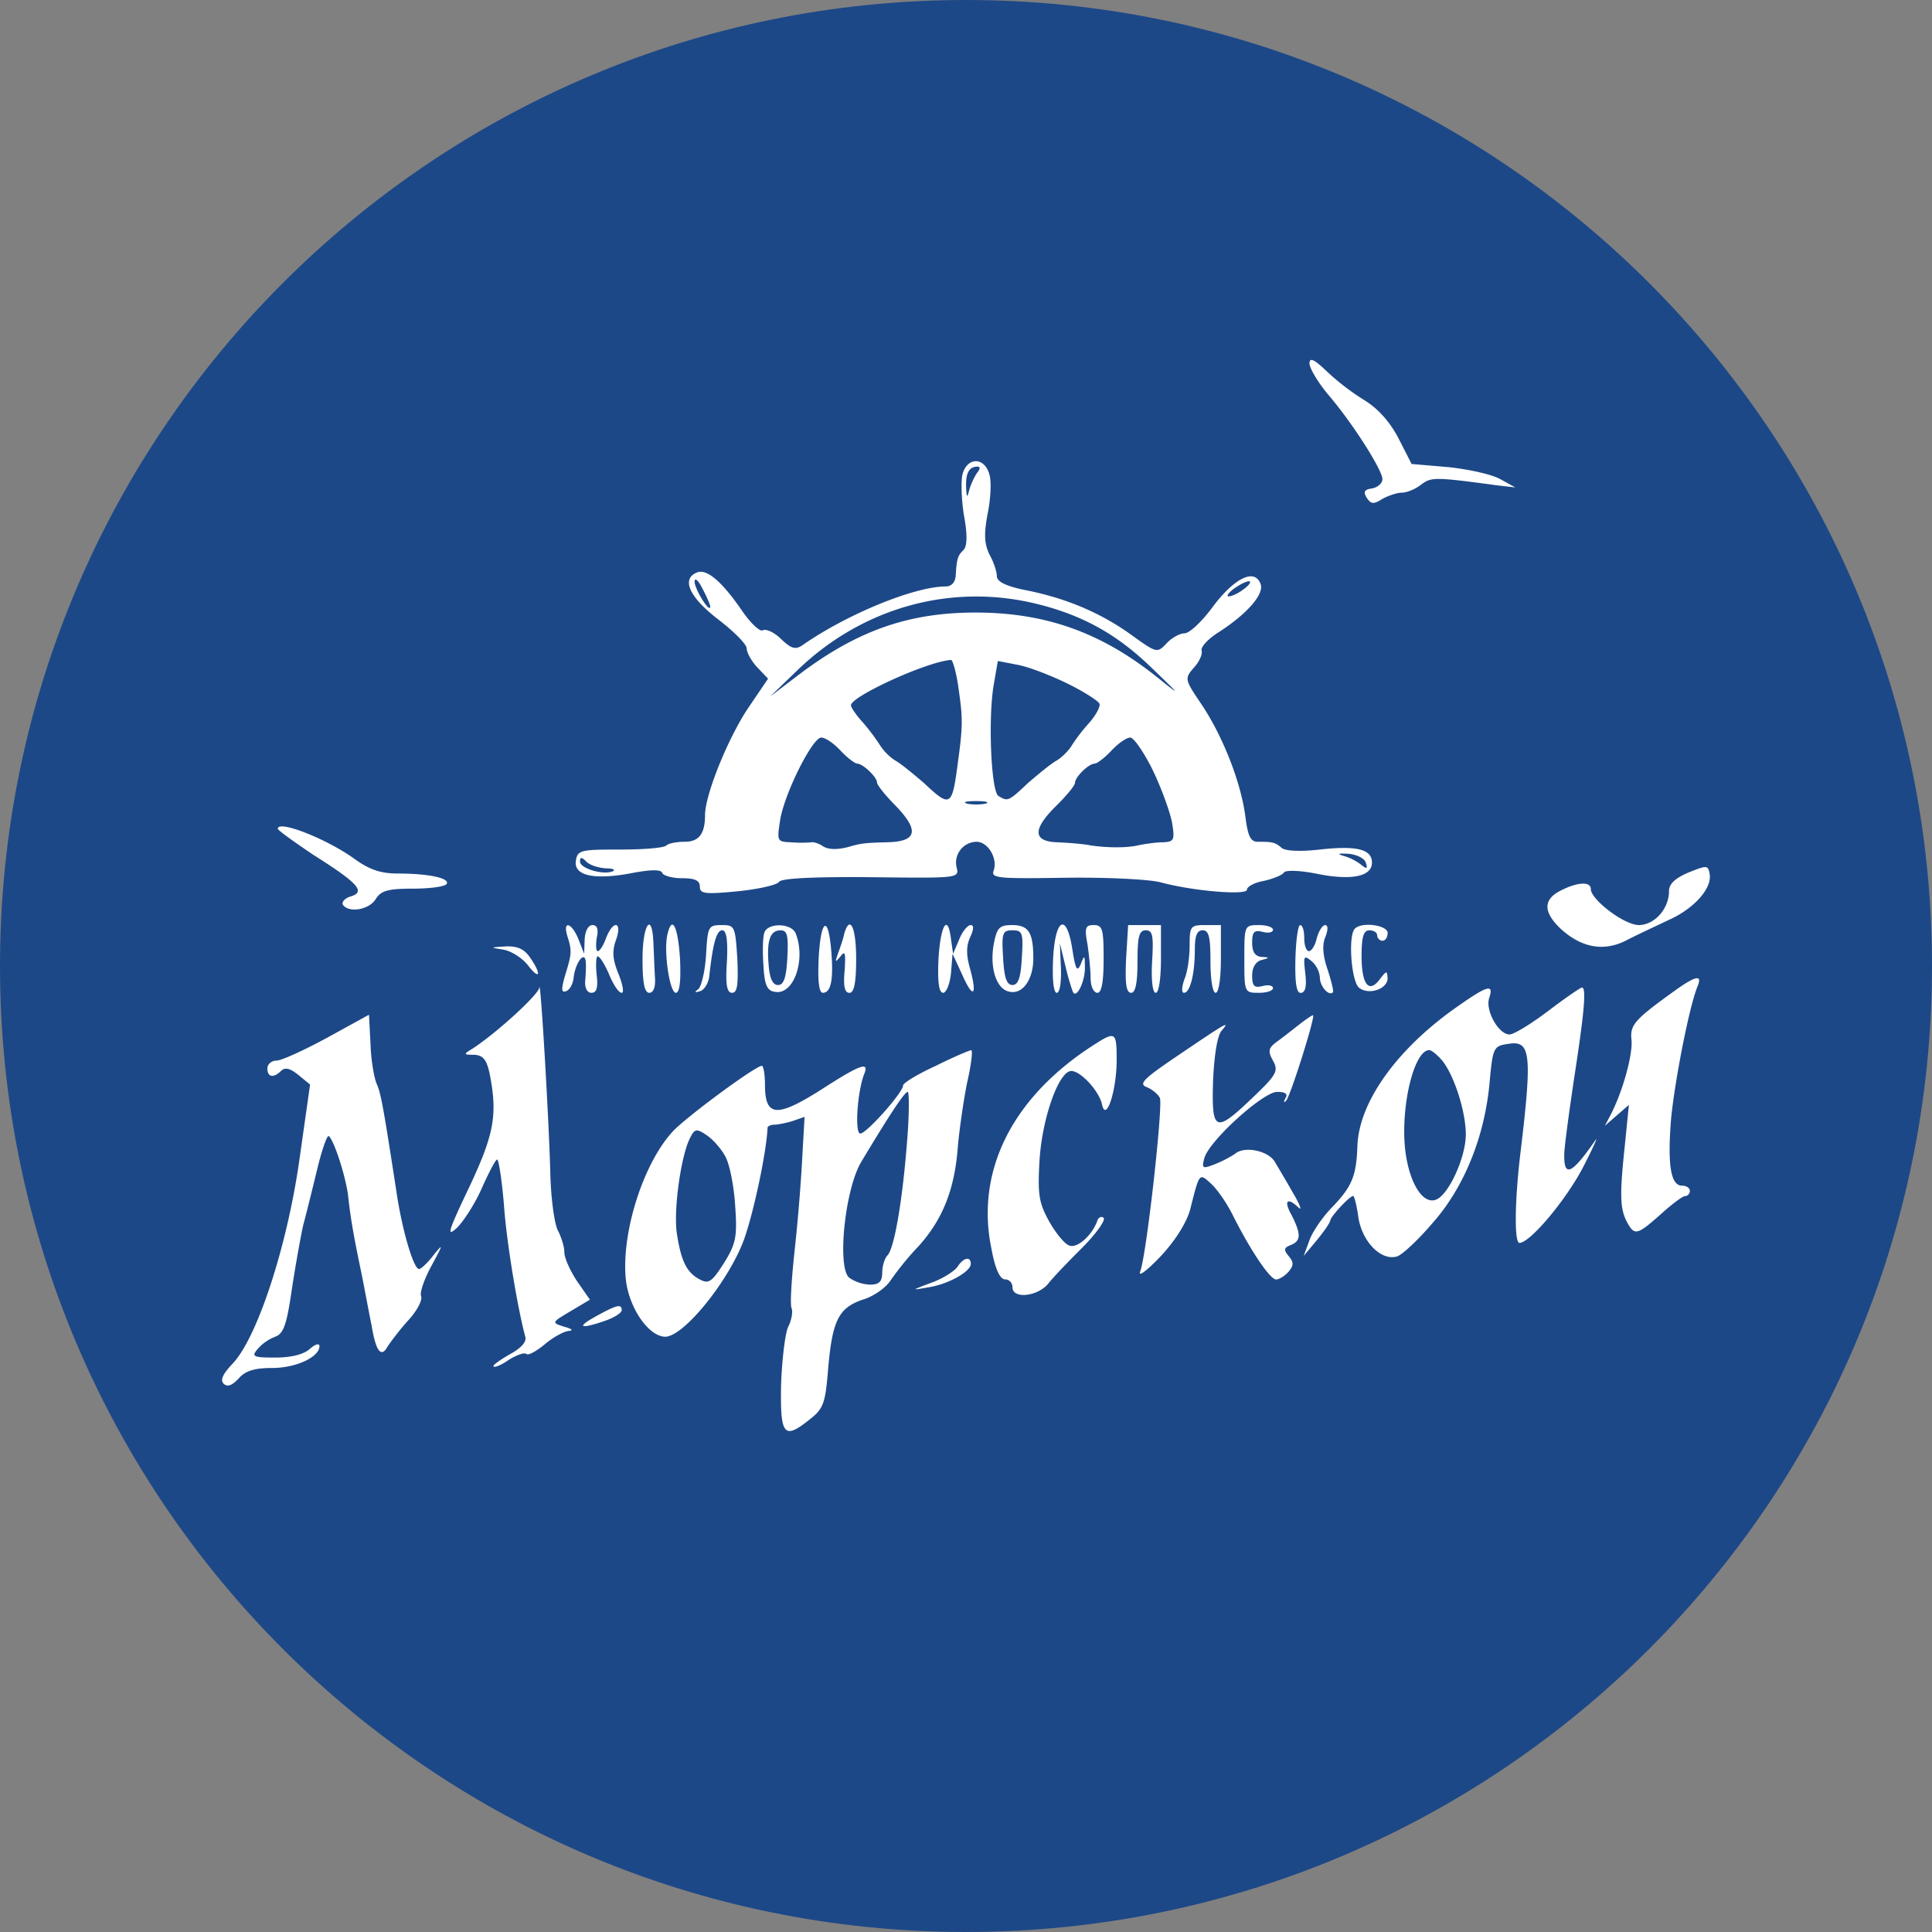 <svg xmlns="http://www.w3.org/2000/svg" width="56" height="56" fill="none" viewBox="0 0 56 56"><rect x="0" y="0" width="56" height="56" fill="#808080" stroke="none"/><g clip-path="url(#a)"><path fill="#1d4887" d="M56 28C56 12.536 43.464 0 28 0S0 12.536 0 28s12.536 28 28 28 28-12.536 28-28"/><path fill="#fff" d="M37.956 10.534c0 .136.241.543.543.906.725.846 1.571 2.19 1.571 2.447 0 .12-.136.241-.302.271-.227.03-.257.106-.151.272.12.181.196.197.453.03.166-.09.423-.18.559-.18.15 0 .408-.106.574-.242.287-.212.407-.212 2.19.03l.528.06-.438-.242c-.241-.135-.921-.286-1.51-.347l-1.057-.09-.378-.74c-.241-.469-.589-.861-.981-1.103a7 7 0 0 1-1.103-.846c-.362-.347-.498-.408-.498-.226M27.897 13.752c-.045.196-.03.74.045 1.193.106.574.09.891-.015.997-.166.166-.196.241-.226.755-.016.181-.121.302-.287.302-.907 0-2.855.8-4.139 1.692-.211.15-.332.12-.634-.167-.196-.196-.438-.302-.528-.256-.076.06-.348-.197-.59-.544q-.883-1.292-1.314-1.133c-.468.181-.241.71.605 1.36.453.347.83.724.83.845s.136.363.302.544l.317.332-.604.891c-.573.876-1.223 2.477-1.223 3.066 0 .544-.181.77-.589.77-.227 0-.468.046-.529.106-.075.076-.68.12-1.359.12-1.133 0-1.223.016-1.268.333-.06.423.528.559 1.63.348.56-.106.846-.106.877 0 .03.075.287.15.573.15.363 0 .514.061.514.242 0 .212.151.227 1.102.136.59-.06 1.133-.181 1.194-.272.06-.105 1.012-.15 2.658-.136 2.507.03 2.567.03 2.492-.271a.604.604 0 0 1 .574-.756c.332 0 .619.484.498.831-.09.227.12.242 2.07.212 1.207-.016 2.446.045 2.778.135.952.257 2.492.378 2.492.212 0-.09.227-.212.498-.257.257-.06.53-.166.574-.242.046-.075.453-.06.922.03 1.027.212 1.63.091 1.63-.317 0-.392-.452-.498-1.525-.377-.543.06-.966.045-1.087-.045-.196-.166-.257-.182-.695-.182-.211 0-.287-.15-.362-.725-.121-.966-.635-2.295-1.254-3.232-.513-.755-.513-.77-.241-1.087.166-.181.256-.393.226-.498-.03-.106.197-.348.514-.544.815-.529 1.314-1.103 1.193-1.39-.166-.453-.74-.18-1.36.635-.317.438-.694.8-.845.8-.136 0-.378.136-.514.287-.272.287-.287.287-.981-.211-.891-.65-1.873-1.073-3.036-1.314-.634-.121-.906-.257-.906-.423 0-.12-.091-.408-.212-.62-.15-.317-.166-.573-.06-1.162.09-.423.12-.937.06-1.148-.136-.529-.65-.529-.785-.015m.423-.046a2 2 0 0 0-.227.499c-.06.242-.075.226-.09-.09-.015-.409.09-.59.332-.59.09 0 .075.076-.015.181m-7.733 3.882c-.015.196-.453-.514-.453-.725 0-.136.106-.045.226.196.121.227.227.468.227.529m15.465-.514c-.15.121-.347.212-.437.212-.076 0-.016-.09.135-.212.166-.12.363-.226.453-.226.076 0 .016.106-.15.227m-5.905.453c1.284.333 2.25.877 3.232 1.828.876.846.876.846.121.242-1.6-1.269-3.202-1.843-5.226-1.843-1.948 0-3.443.529-5.134 1.812l-.816.62.83-.8c1.904-1.813 4.501-2.508 6.993-1.858M27.776 19.9c.136.936.136 1.117-.015 2.235-.166 1.253-.212 1.284-.982.559-.302-.257-.664-.56-.83-.65a1.5 1.5 0 0 1-.438-.438 6 6 0 0 0-.499-.664c-.196-.212-.347-.438-.347-.499 0-.256 2.205-1.268 2.9-1.314.045-.015.15.348.211.77m3.217-.06c.453.226.846.483.876.558.03.09-.106.332-.287.544a5 5 0 0 0-.514.664c-.09.151-.287.348-.437.438-.167.09-.53.393-.831.65-.574.543-.59.543-.861.377-.212-.136-.302-2.25-.136-3.217l.12-.694.62.12c.348.076.997.333 1.45.56m-6.63 1.917c.196.212.423.378.483.378.166 0 .574.393.574.544 0 .075.242.377.544.68.694.724.619 1.041-.272 1.056-.62.016-.74.03-1.103.136-.347.091-.619.076-.77-.045-.106-.06-.242-.106-.302-.09a3.5 3.5 0 0 1-.574 0c-.423-.016-.423-.03-.332-.635.12-.77.936-2.401 1.193-2.401.12 0 .363.166.559.377m9.046.56c.257.528.499 1.207.56 1.51.09.528.06.573-.258.588-.196 0-.498.046-.664.076-.347.09-.906.09-1.435.015-.211-.045-.634-.075-.936-.09-.755-.016-.755-.378-.045-1.073.287-.287.528-.574.528-.65 0-.165.393-.558.574-.558.06 0 .287-.166.483-.378.197-.211.438-.377.544-.377s.393.423.65.936m-4.848.98c-.15.031-.392.031-.528 0-.151-.044-.03-.075.256-.075s.408.03.272.076m11.026 1.707c.06.182.03.197-.136.06a1.5 1.5 0 0 0-.514-.256c-.196-.06-.136-.075.136-.06.242.015.483.136.514.256m-22.02.167c.21 0 .286.045.18.09-.286.106-.936-.09-.936-.287 0-.136.046-.136.182 0 .105.106.347.181.574.197M8.052 24.02c0 .046.468.378 1.027.756 1.314.83 1.525 1.072 1.087 1.208-.166.046-.272.166-.226.242.166.242.755.15.951-.166.151-.242.347-.302 1.072-.302.499 0 .937-.06.982-.136.106-.166-.514-.302-1.405-.302-.498 0-.83-.106-1.283-.438-.831-.59-2.205-1.118-2.205-.861M48.95 25.287c-.392.166-.573.332-.573.544 0 .514-.423.982-.876.982-.423 0-1.39-.74-1.39-1.042 0-.227-.392-.212-.906.06-.483.257-.468.62.045 1.102.604.544 1.239.65 1.873.333.317-.166.876-.423 1.254-.604.74-.333 1.253-.922 1.178-1.33-.046-.256-.076-.256-.605-.045M16.449 27.146c.136.423.12.514-.076 1.148-.105.378-.105.483.03.438.106-.03.212-.211.227-.423.06-.423.317-.755.348-.438.015.121 0 .378-.016.559-.015.211.06.347.182.347.15 0 .196-.15.15-.528-.03-.287-.015-.529.03-.529.061 0 .212.242.333.529.12.287.272.528.363.528.075 0 .03-.241-.091-.543-.166-.408-.196-.65-.076-.982.197-.544-.075-.604-.287-.06-.075.211-.18.377-.241.377-.046 0-.06-.166-.03-.377.06-.257.015-.378-.121-.378-.121 0-.212.166-.227.408l-.015.423-.166-.423c-.196-.484-.468-.56-.317-.076M18.624 27.796c0 .71.06.981.196.981.12 0 .181-.166.166-.422-.015-.227-.03-.665-.045-.982-.03-.982-.317-.604-.317.423M19.349 27.07c-.121.484.06 1.707.241 1.707.106 0 .151-.317.121-.981-.06-.937-.226-1.284-.362-.725M20.466 27.675c-.03.483-.136.921-.226.997-.121.09-.106.105.045.06.12-.03.242-.211.272-.423.106-.966.211-1.344.378-1.344.12 0 .166.272.135.906-.045.68 0 .906.151.906s.182-.241.151-.981c-.06-.952-.075-.982-.453-.982-.392 0-.407.045-.453.86M22.158 27.027c-.045.105-.06.528-.03.936.03.589.105.755.332.785.544.106.906-.921.604-1.691-.12-.302-.8-.317-.906-.03m.664.724c-.03.59-.105.801-.271.801-.151 0-.242-.181-.272-.589-.06-.71.045-.997.347-.997.196 0 .227.151.196.785M23.729 27.796c-.03.664.015.981.12.981.242 0 .317-.392.242-1.253-.09-1.027-.302-.876-.363.272M24.469 27.07c-.03.152-.121.409-.182.575-.09.256-.075.256.076.075.136-.181.15-.09.12.408-.045.453 0 .65.137.65.136 0 .196-.288.196-.982 0-.922-.181-1.3-.347-.725M27.202 27.796c-.03.68.015.981.136.981.09 0 .196-.256.227-.574l.045-.558.272.589c.317.725.453.65.241-.136-.12-.408-.12-.68 0-.937.106-.226.106-.347.016-.347-.091 0-.242.181-.333.408l-.18.423-.061-.423c-.091-.755-.302-.423-.363.574M28.803 27.373c-.12.68.076 1.314.468 1.374.378.076.68-.362.68-.966 0-.755-.136-.967-.62-.967-.362 0-.437.076-.528.559m.816.378c-.03.589-.106.8-.272.8s-.242-.211-.272-.8c-.045-.71-.015-.786.272-.786s.317.076.272.786M30.525 27.797c-.03.589.015.981.106.981.09 0 .136-.317.12-.724l-.03-.71.166.68c.09.377.197.71.227.754.12.136.347-.377.332-.755 0-.347-.015-.347-.12-.075-.106.241-.152.15-.242-.423-.166-1.087-.499-.921-.56.272M31.522 27.373c.045.317.09.755.09.982 0 .241.091.422.197.422.12 0 .18-.302.18-.981 0-.861-.03-.982-.286-.982-.242 0-.272.076-.181.559M32.64 27.796c-.031.71 0 .981.15.981.121 0 .181-.287.181-.906 0-.725.046-.906.242-.906s.227.151.181.906c-.03.544.015.906.106.906.09 0 .151-.422.151-.981v-.982H32.7zM34.482 27.403c0 .332-.06.77-.151.982-.076.211-.09.392-.015.392.18 0 .317-.543.317-1.253 0-.393.06-.559.226-.559.182 0 .227.196.227.906 0 .499.06.906.15.906.092 0 .152-.422.152-.981v-.982h-.453c-.423 0-.453.03-.453.589M36.068 27.796c0 .966 0 .981.422.981.227 0 .408-.06.408-.136 0-.075-.136-.105-.302-.06-.241.06-.302 0-.302-.302 0-.242.106-.408.272-.453.242-.06.242-.076 0-.09-.181-.016-.272-.137-.272-.409 0-.317.06-.377.302-.317.166.046.302.015.302-.06 0-.076-.18-.136-.408-.136-.422 0-.422.015-.422.982M37.548 27.797c-.015.695.03.982.15.982.137 0 .182-.182.137-.56-.06-.513-.046-.543.18-.362a.71.71 0 0 1 .243.484c0 .241.256.543.377.422.03-.03-.045-.317-.15-.649-.137-.393-.167-.71-.076-.936.09-.227.09-.363 0-.363-.076 0-.182.166-.242.378-.045.211-.151.377-.227.377-.075 0-.136-.166-.136-.377 0-.212-.045-.378-.12-.378-.06 0-.121.438-.136.982M39.27 26.92c-.197.197-.106 1.511.12 1.707.272.227.83.046.83-.272-.014-.226-.03-.226-.226.03-.317.423-.528.152-.528-.679 0-.559.06-.74.226-.74.121 0 .227.06.227.151 0 .075.075.151.15.151.091 0 .152-.106.152-.227 0-.226-.755-.332-.952-.12M14.576 27.524c.227.03.559.241.725.453.347.453.408.272.06-.227-.166-.241-.362-.332-.71-.317-.452.03-.452.03-.075.09M48.603 28.674c-1.223.876-1.36 1.027-1.314 1.465.045.422-.257 1.51-.604 2.174l-.166.318.347-.303.348-.302-.121 1.209c-.151 1.434-.136 1.812.075 2.205.212.377.287.362.967-.242.317-.287.634-.529.71-.529s.136-.075.136-.15c0-.091-.106-.152-.227-.152-.332 0-.423-.619-.317-1.933.106-1.102.529-3.277.77-3.851.136-.332-.045-.302-.604.09M15.633 28.626c-.03.211-1.238 1.314-1.933 1.767-.272.166-.272.18.046.18.256.016.362.137.452.575.227 1.178.121 1.737-.604 3.277-.604 1.269-.664 1.45-.347 1.163.196-.196.529-.71.725-1.163.196-.438.393-.815.438-.815s.136.589.196 1.298c.076 1.118.408 3.066.62 3.837.045.15-.121.332-.454.513-.287.166-.498.317-.468.347.03.046.242-.045.453-.196.227-.136.438-.211.499-.166.045.06.287-.076.528-.272.242-.211.56-.377.695-.392.151-.016.106-.06-.12-.121-.378-.121-.378-.121.18-.453l.56-.333-.378-.543c-.197-.302-.363-.665-.363-.831s-.09-.438-.181-.62c-.106-.18-.211-.95-.226-1.69-.046-1.662-.287-5.68-.318-5.362M42.275 29.154c-1.767 1.223-2.885 2.779-2.93 4.063-.03.86-.151 1.163-.71 1.752-.287.287-.589.725-.68.981l-.166.453.378-.453c.211-.256.377-.498.393-.574 0-.105.558-.71.664-.71.03 0 .106.288.151.635.12.71.665 1.253 1.118 1.117.15-.045.619-.483 1.042-.981.906-1.027 1.51-2.507 1.646-4.108.09-.982.12-1.012.544-1.073.65-.105.694.288.332 3.278-.151 1.314-.166 2.492-.015 2.492.317 0 1.42-1.33 1.888-2.28.272-.53.408-.846.302-.68-.65.936-.891 1.072-.891.453-.015-.166.12-1.133.272-2.175.302-1.948.377-2.719.241-2.719-.045 0-.483.302-.981.68-.499.378-.997.68-1.118.68-.317 0-.71-.695-.59-1.058.137-.407-.03-.377-.89.227m-.498 1.556c.347.392.71 1.48.71 2.174 0 .665-.5 1.752-.862 1.888-.377.151-.77-.468-.89-1.404-.152-1.239.241-2.93.694-2.93.06 0 .212.12.347.272M9.486 30.077c-.664.362-1.329.664-1.465.664-.15 0-.271.106-.271.227 0 .257.18.287.392.076.121-.121.272-.076.514.12l.332.272-.317 2.235c-.363 2.508-1.223 5.12-1.933 5.86-.272.287-.363.469-.257.574.106.106.242.06.438-.15.196-.227.468-.303.967-.303.694 0 1.374-.317 1.374-.634 0-.09-.12-.06-.272.075-.181.166-.544.257-1.012.257-.634 0-.695-.03-.513-.242a1.3 1.3 0 0 1 .513-.362c.242-.09.332-.332.483-1.374.106-.695.257-1.54.333-1.873.09-.332.272-1.072.408-1.631s.286-.982.332-.937c.166.151.498 1.209.559 1.737.075.695.18 1.254.392 2.266.09.453.212 1.117.287 1.48q.182 1.11.453.634c.076-.12.333-.468.59-.755.271-.287.437-.604.392-.725-.045-.106.106-.529.317-.906.317-.59.332-.634.06-.302-.18.241-.377.423-.437.423-.152 0-.469-1.058-.635-2.115-.392-2.552-.468-2.975-.589-3.247-.075-.166-.166-.68-.181-1.148l-.045-.86zM37.653 29.7c-.211.167-.498.393-.649.499-.242.181-.257.272-.106.544.166.302.106.408-.589 1.072-1.087 1.042-1.193.997-1.148-.468.03-.74.121-1.314.242-1.465.257-.302.212-.287-1.344.77-.936.634-1.057.77-.816.861.151.06.333.211.378.317.09.242-.393 4.591-.574 5.03-.06.166.196-.03.589-.439.438-.468.755-.981.86-1.359.273-1.072.258-1.072.605-.755.181.166.453.559.62.891.513 1.027 1.087 1.888 1.268 1.888.09 0 .257-.106.362-.227.151-.18.151-.272 0-.453-.15-.18-.136-.241.06-.317.303-.12.303-.317.031-.86-.242-.424-.136-.544.196-.227.106.105.046-.076-.15-.408a47 47 0 0 0-.53-.906c-.18-.333-.89-.483-1.162-.242a3.5 3.5 0 0 1-.59.302c-.347.136-.377.121-.301-.166.12-.498 1.706-1.933 2.114-1.933.242 0 .317.06.242.181-.06.106-.046.151.015.076.12-.106.846-2.417.785-2.477-.015-.015-.196.106-.408.272M31.703 30.288c-2.356 1.51-3.444 3.655-2.96 5.935.105.56.241.861.392.861.121 0 .212.106.212.227 0 .347.71.272 1.027-.091.136-.181.589-.65.997-1.057.407-.408.68-.8.619-.861-.06-.06-.151-.015-.181.075-.152.438-.59.816-.816.725-.136-.045-.393-.362-.589-.71-.287-.528-.332-.755-.272-1.767.076-1.223.559-2.582.921-2.582.272 0 .816.589.892.982.12.513.422-.423.422-1.3 0-.815-.03-.845-.664-.437M27.127 30.893c-.529.241-.952.498-.952.574 0 .196-1.057 1.389-1.238 1.389-.166 0-.09-1.178.105-1.707.167-.392-.075-.317-1.268.453-1.269.8-1.601.77-1.601-.166 0-.302-.045-.543-.09-.543-.182 0-2.19 1.48-2.583 1.903-.861.936-1.495 2.945-1.36 4.289.091.83.665 1.661 1.148 1.661.544-.015 1.843-1.631 2.28-2.824.288-.816.65-2.537.68-3.232 0-.045.091-.09.197-.09.09 0 .332-.046.528-.106l.348-.121-.076 1.344a53 53 0 0 1-.226 2.658c-.076.74-.121 1.42-.076 1.54.045.106 0 .348-.09.53-.091.165-.182.92-.212 1.66-.03 1.526.076 1.647.861 1.012.363-.287.423-.468.498-1.39.121-1.449.302-1.811.997-2.053.317-.09.68-.347.816-.559a8.6 8.6 0 0 1 .815-.997c.695-.77 1.042-1.646 1.133-2.854.045-.514.166-1.36.272-1.888.12-.514.166-.936.12-.936-.045 0-.513.196-1.026.453m-.831 2.144c-.136 1.782-.377 3.157-.574 3.353-.075.076-.15.302-.15.498 0 .257-.091.348-.348.348a1.15 1.15 0 0 1-.604-.197c-.363-.271-.136-2.567.347-3.367.816-1.36 1.254-2.024 1.344-2.024.045 0 .045.634-.015 1.39m-5.256.514c.121.241.242.89.272 1.435.06.876.015 1.072-.332 1.63-.348.544-.438.605-.695.469-.378-.197-.544-.529-.665-1.33-.105-.679.121-2.295.393-2.793.121-.242.181-.257.468-.06.182.12.438.407.56.649M27.761 36.708c-.09.136-.423.348-.755.469-.604.226-.604.226-.09.136.573-.091 1.223-.454 1.223-.68s-.212-.181-.378.075M17.265 38.159c-.574.317-.454.377.287.12.256-.09.468-.226.468-.302 0-.196-.151-.15-.755.181"/></g><defs><clipPath id="a"><path fill="#fff" d="M0 0h56v56H0z"/></clipPath></defs></svg>